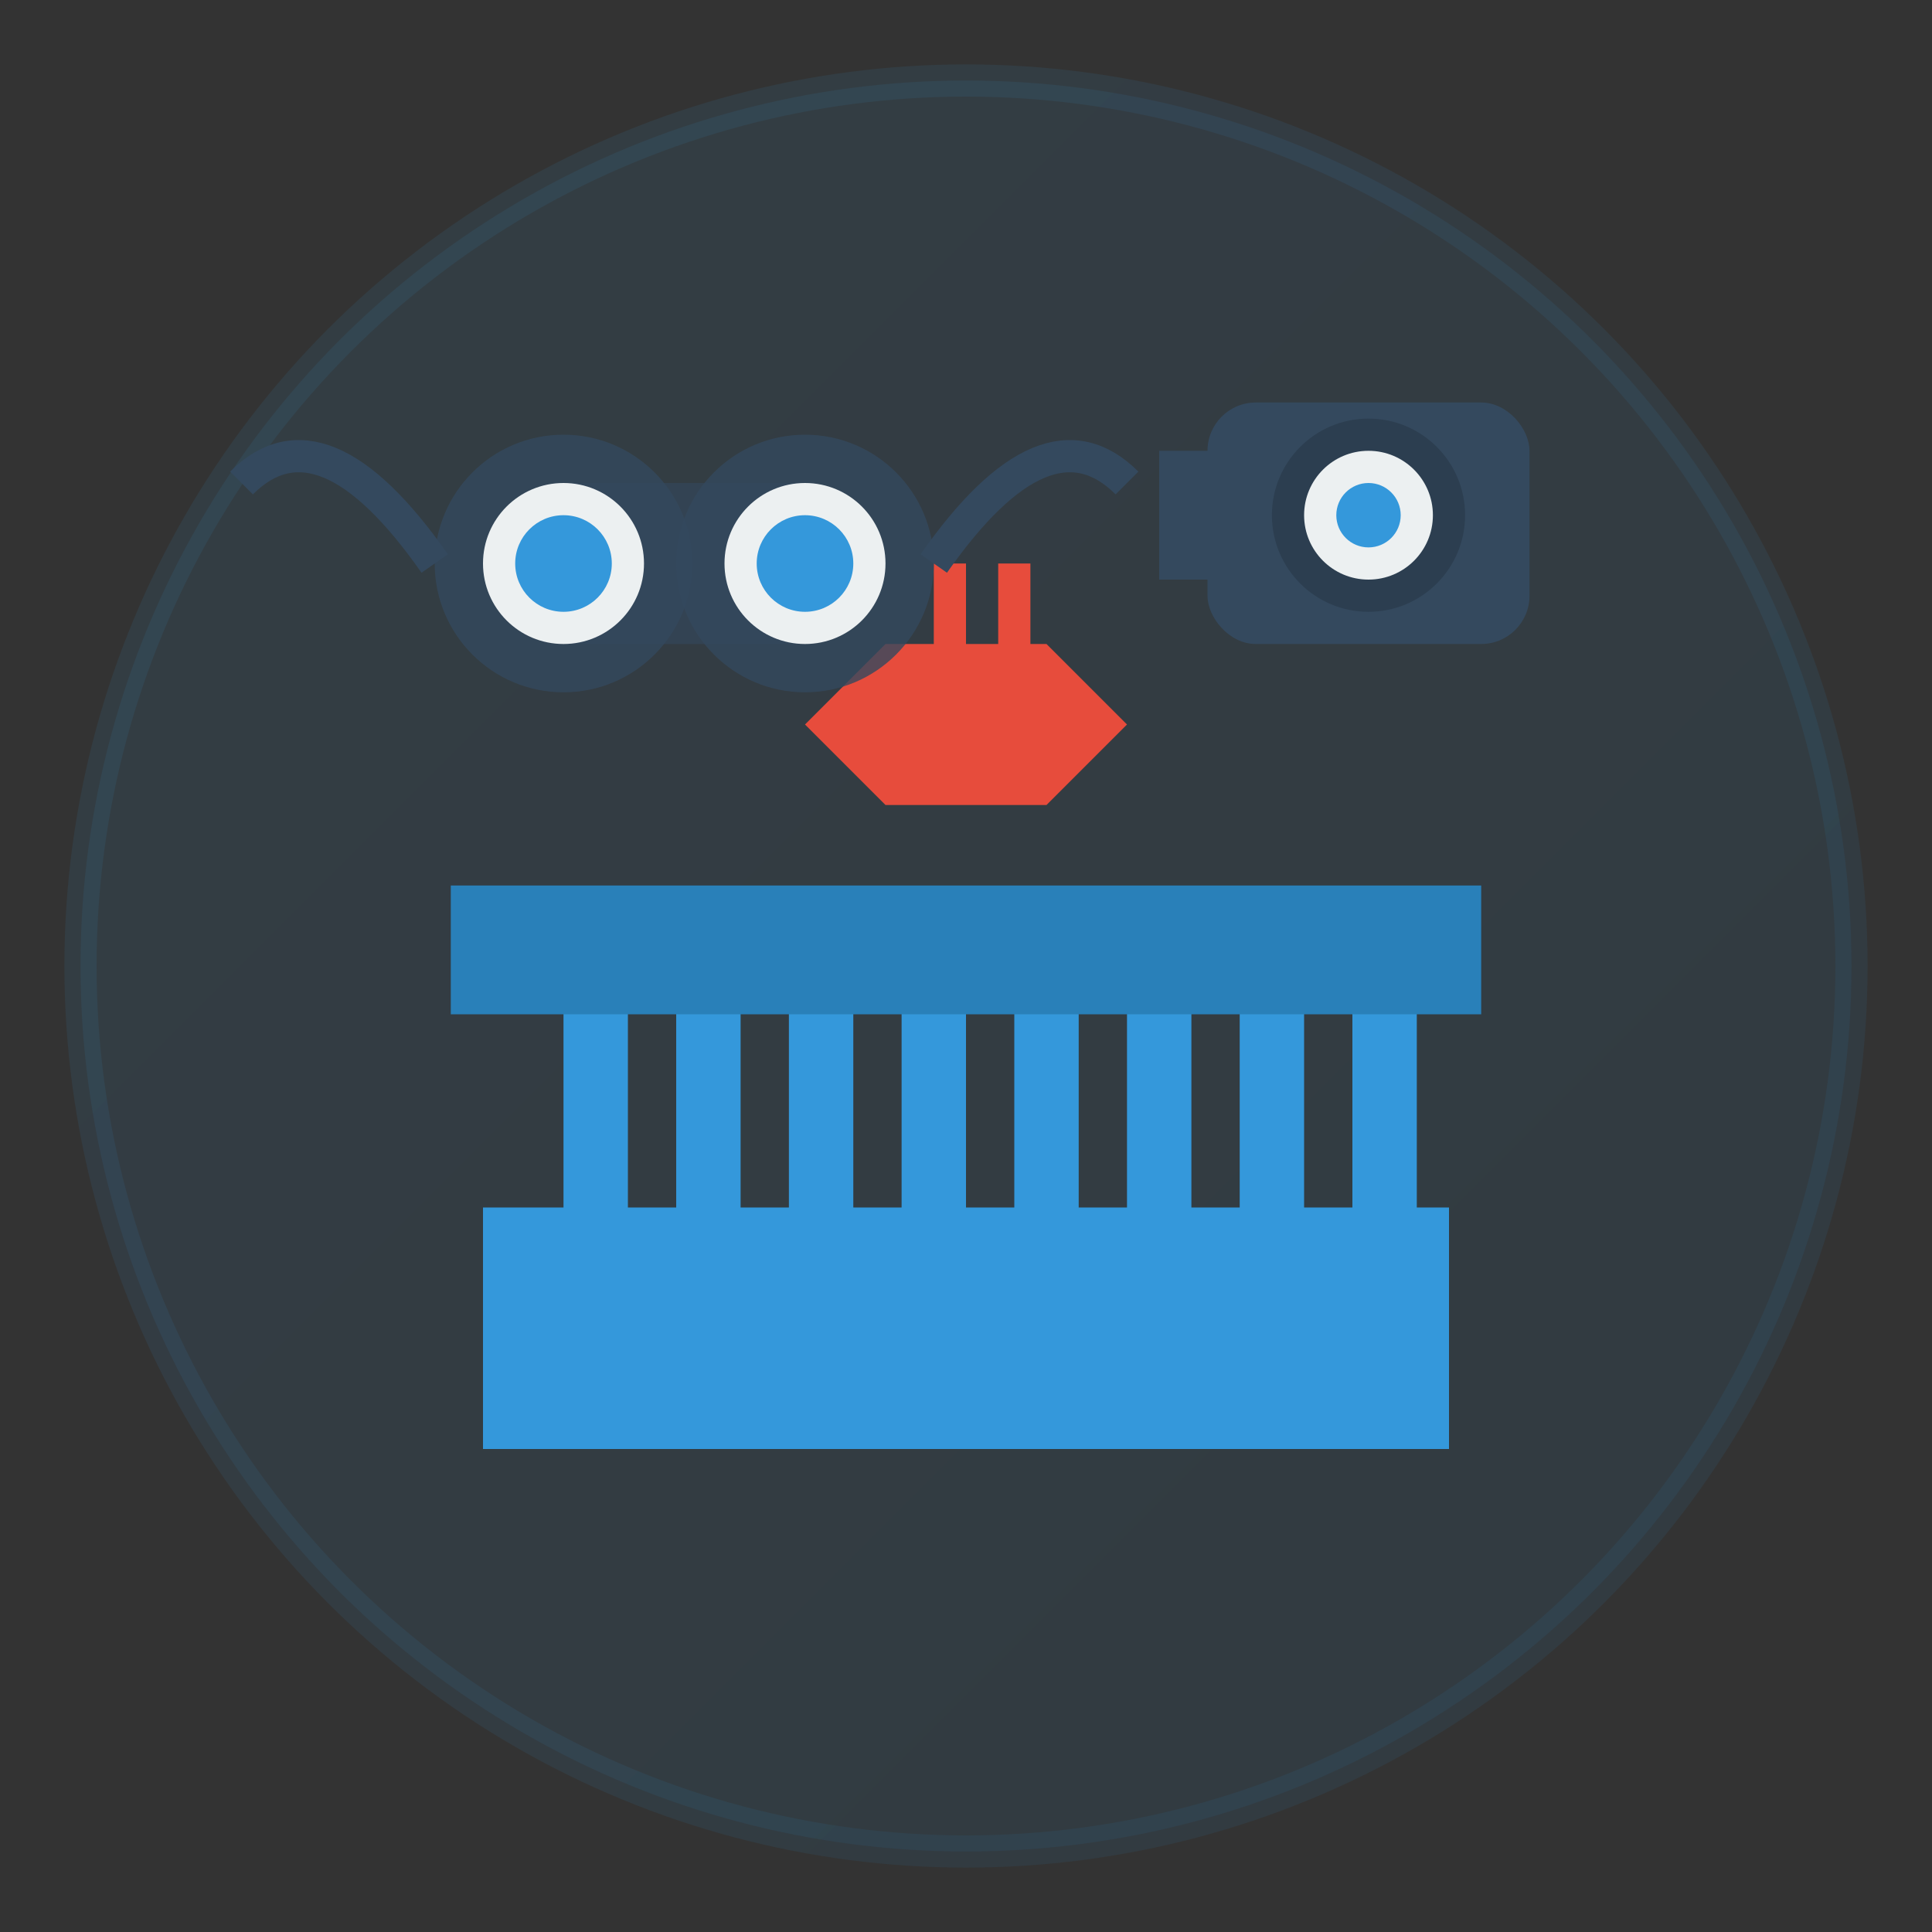 <svg xmlns="http://www.w3.org/2000/svg" viewBox="0 0 120 120" width="120" height="120">
  <rect x="0" y="0" width="120" height="120" fill="#333333" stroke="none"/>
  <defs>
    <linearGradient id="sightseeingGradient" x1="0%" y1="0%" x2="100%" y2="100%">
      <stop offset="0%" style="stop-color:#3498db;stop-opacity:1" />
      <stop offset="100%" style="stop-color:#2980b9;stop-opacity:1" />
    </linearGradient>
  </defs>
  
  <!-- Background circle -->
  <circle cx="60" cy="60" r="55" fill="url(#sightseeingGradient)" opacity="0.1" stroke="url(#sightseeingGradient)" stroke-width="2" />
  
  <!-- Brandenburg Gate icon -->
  <rect x="30" y="75" width="60" height="15" fill="#3498db" />
  
  <!-- Columns -->
  <rect x="35" y="60" width="4" height="20" fill="#3498db" />
  <rect x="42" y="60" width="4" height="20" fill="#3498db" />
  <rect x="49" y="60" width="4" height="20" fill="#3498db" />
  <rect x="56" y="60" width="4" height="20" fill="#3498db" />
  <rect x="63" y="60" width="4" height="20" fill="#3498db" />
  <rect x="70" y="60" width="4" height="20" fill="#3498db" />
  <rect x="77" y="60" width="4" height="20" fill="#3498db" />
  <rect x="84" y="60" width="4" height="20" fill="#3498db" />
  
  <!-- Top structure -->
  <rect x="28" y="55" width="64" height="8" fill="#2980b9" />
  
  <!-- Quadriga (chariot) silhouette -->
  <path d="M50 45 L55 40 L65 40 L70 45 L65 50 L55 50 Z" fill="#e74c3c" />
  <rect x="58" y="35" width="2" height="10" fill="#e74c3c" />
  <rect x="62" y="35" width="2" height="10" fill="#e74c3c" />
  
  <!-- Binoculars for sightseeing -->
  <circle cx="35" cy="35" r="8" fill="#34495e" opacity="0.8" />
  <circle cx="50" cy="35" r="8" fill="#34495e" opacity="0.8" />
  <rect x="35" y="30" width="15" height="10" fill="#34495e" opacity="0.6" />
  <circle cx="35" cy="35" r="5" fill="#ecf0f1" />
  <circle cx="50" cy="35" r="5" fill="#ecf0f1" />
  <circle cx="35" cy="35" r="3" fill="#3498db" />
  <circle cx="50" cy="35" r="3" fill="#3498db" />
  
  <!-- Strap -->
  <path d="M27 35 Q20 25 15 30" stroke="#34495e" stroke-width="2" fill="none" />
  <path d="M58 35 Q65 25 70 30" stroke="#34495e" stroke-width="2" fill="none" />
  
  <!-- Camera for tourism -->
  <rect x="75" y="25" width="20" height="15" rx="3" fill="#34495e" />
  <circle cx="85" cy="32" r="6" fill="#2c3e50" />
  <circle cx="85" cy="32" r="4" fill="#ecf0f1" />
  <circle cx="85" cy="32" r="2" fill="#3498db" />
  <rect x="72" y="28" width="4" height="8" fill="#34495e" />
</svg>
